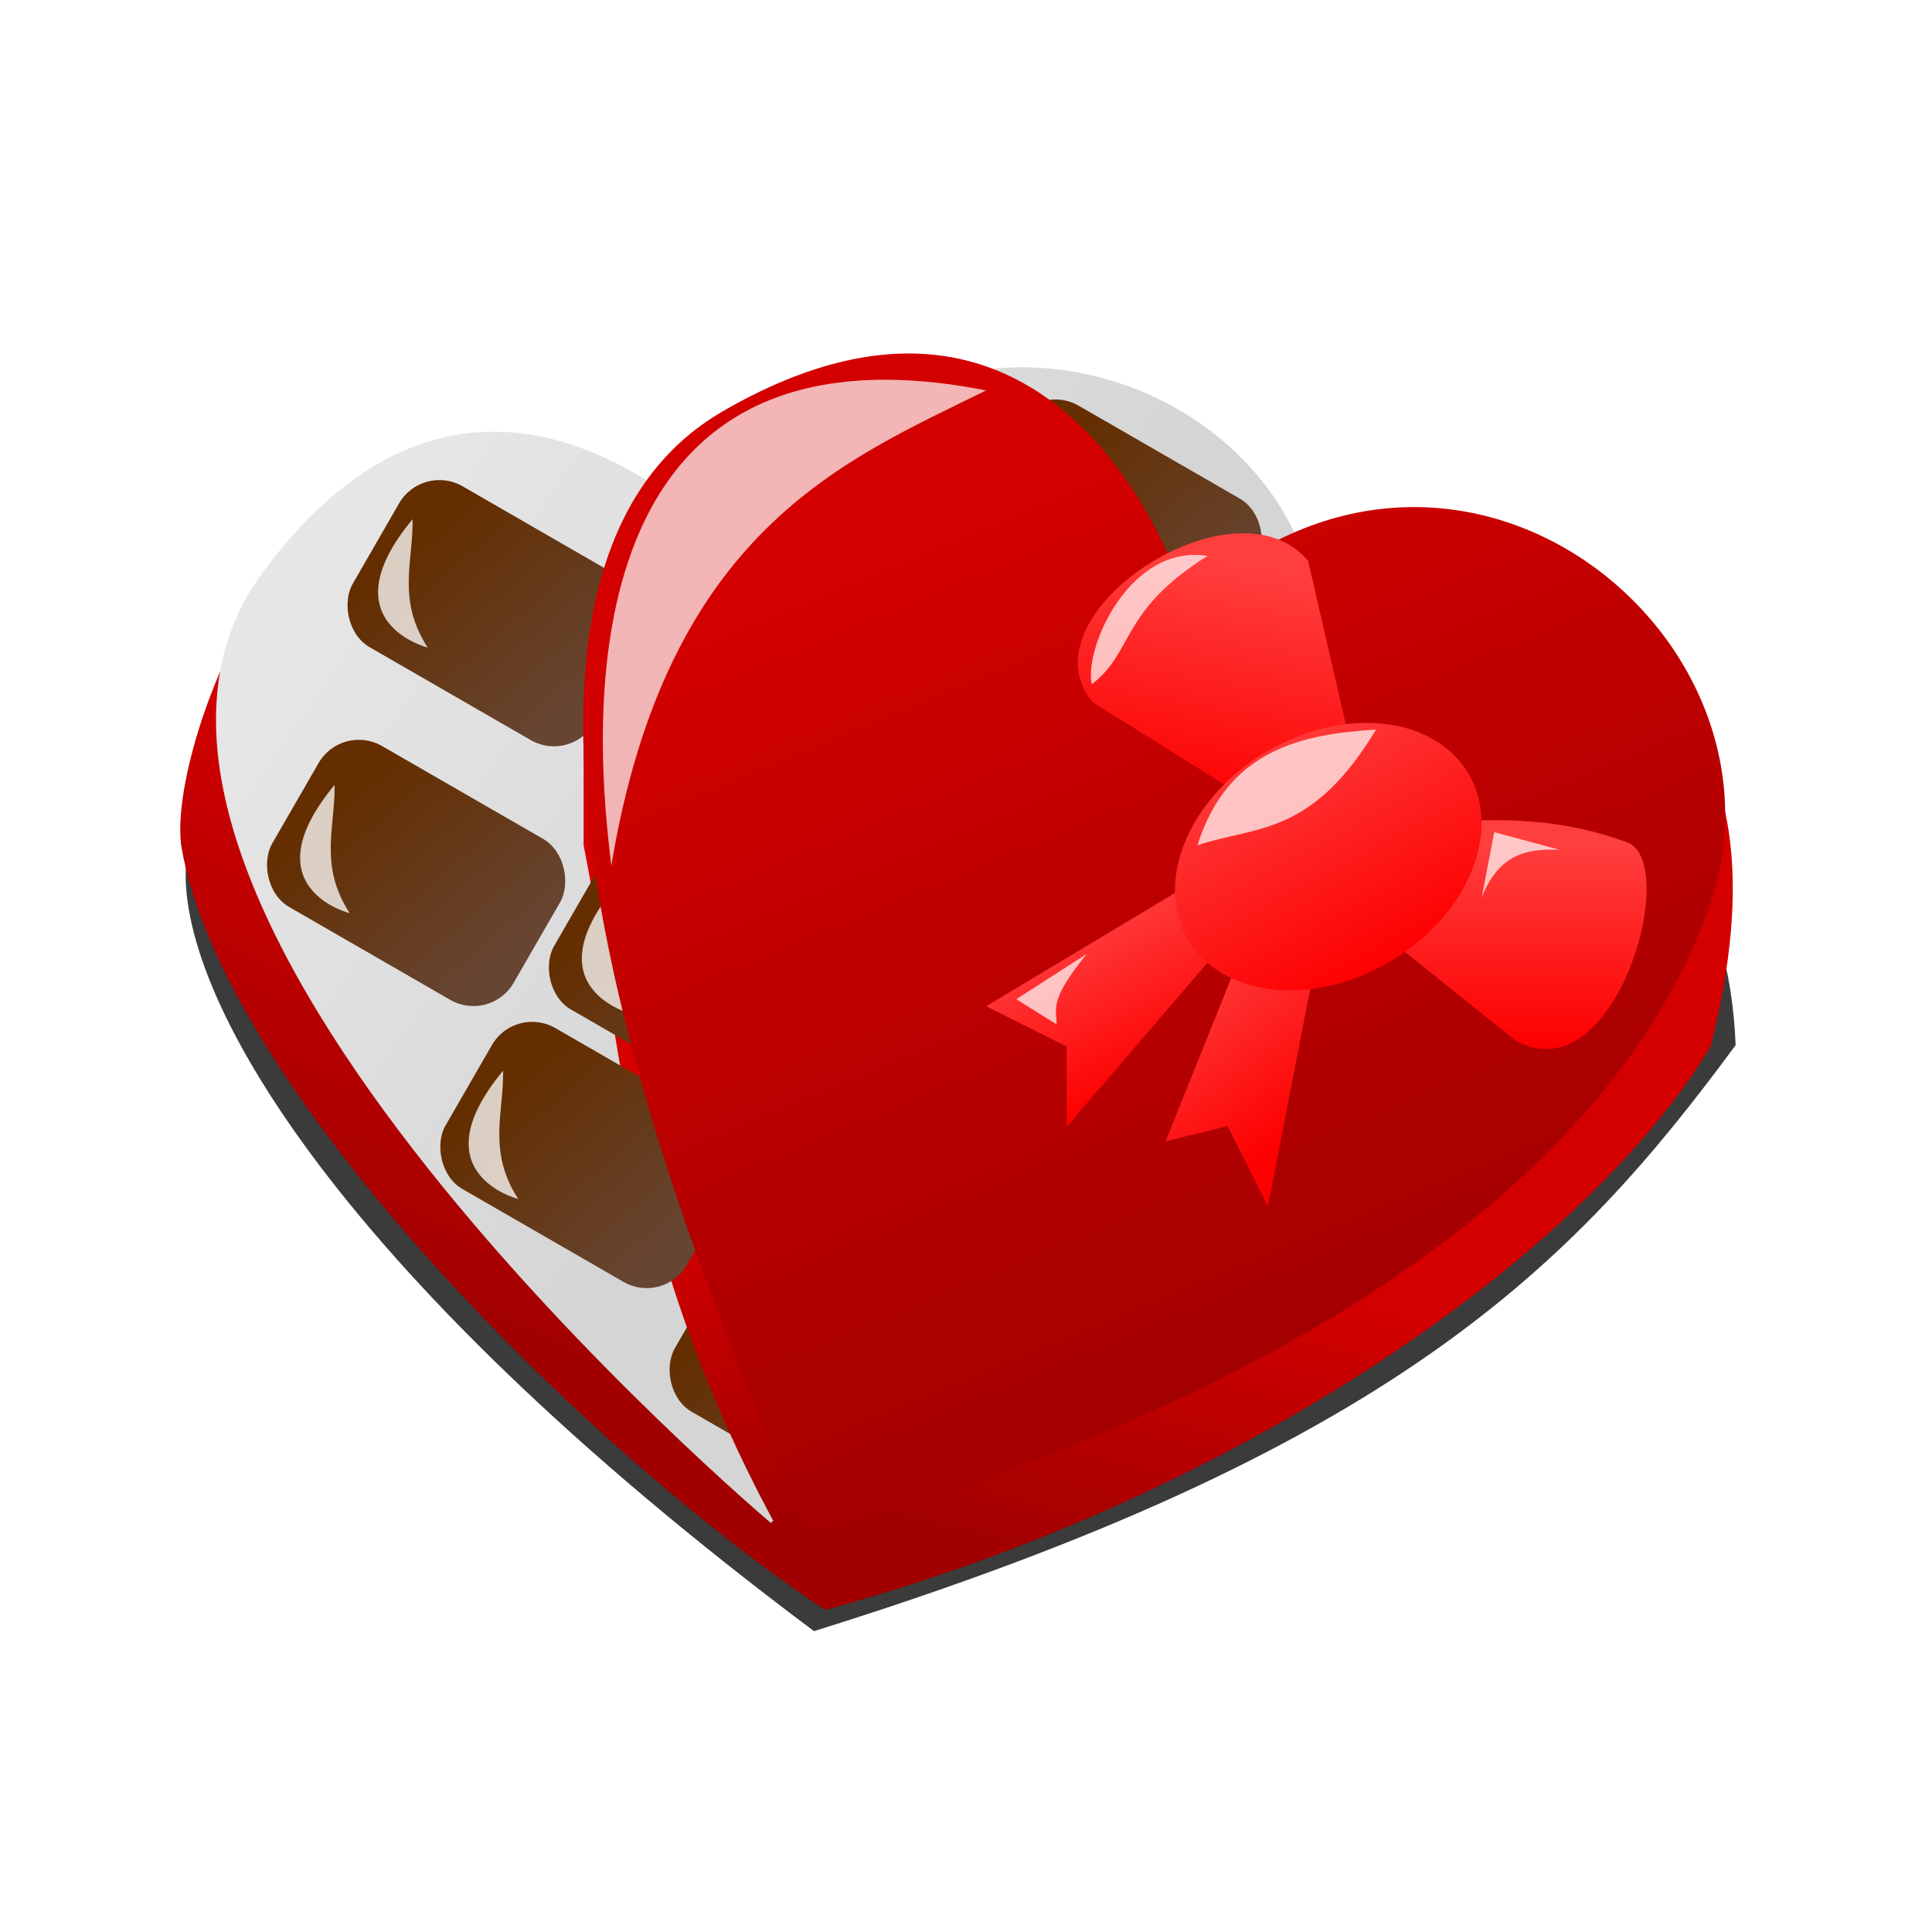 <svg xmlns="http://www.w3.org/2000/svg" xmlns:xlink="http://www.w3.org/1999/xlink" viewBox="0 0 48 48"><defs><linearGradient id="l" y2="877.87" xlink:href="#b" gradientUnits="userSpaceOnUse" x2="523.68" gradientTransform="translate(-68.782 -145.54) scale(1.154)" y1="876.24" x1="519.05"/><linearGradient id="c"><stop offset="0" stop-color="#fd0000"/><stop offset="1" stop-color="#ff3e3e"/></linearGradient><linearGradient id="o" y2="1023.4" xlink:href="#a" gradientUnits="userSpaceOnUse" x2="19.146" gradientTransform="matrix(2.424 .602 -.602 2.424 593.61 -1475.7)" y1="1031" x1="24.768"/><linearGradient id="h" y2="31" xlink:href="#a" gradientUnits="userSpaceOnUse" x2="32" gradientTransform="translate(-2.5 1004.4)" y1="39" x1="30"/><linearGradient id="i" y2="30" xlink:href="#a" gradientUnits="userSpaceOnUse" x2="19" gradientTransform="translate(-2.5 1004.4)" y1="38" x1="20"/><linearGradient id="e" y2="21" xlink:href="#a" gradientUnits="userSpaceOnUse" x2="18" gradientTransform="translate(-2.5 1004.4)" y1="32" x1="13"/><linearGradient id="b"><stop offset="0" stop-color="#642e00"/><stop offset="1" stop-color="#664532"/></linearGradient><linearGradient id="f" y2="1027.4" gradientUnits="userSpaceOnUse" x2="24" gradientTransform="translate(-2.5)" y1="1018.4" x1="11"><stop offset="0" stop-color="#e6e6e6"/><stop offset="1" stop-color="#d5d5d5"/></linearGradient><linearGradient id="m" y2="877.87" xlink:href="#b" gradientUnits="userSpaceOnUse" x2="523.68" gradientTransform="translate(-81.043 -136.17) scale(1.154)" y1="876.24" x1="519.05"/><linearGradient id="p" y2="877.87" xlink:href="#b" gradientUnits="userSpaceOnUse" x2="523.68" gradientTransform="translate(-79.549 -129.57) scale(1.154)" y1="876.24" x1="519.05"/><linearGradient id="j" y2="877.87" xlink:href="#b" gradientUnits="userSpaceOnUse" x2="523.68" gradientTransform="translate(-72.322 -125.66) scale(1.154)" y1="876.24" x1="519.05"/><linearGradient id="k" y2="877.87" xlink:href="#b" gradientUnits="userSpaceOnUse" x2="523.68" gradientTransform="translate(-72.216 -130.87) scale(1.154)" y1="876.24" x1="519.05"/><linearGradient id="g" y2="877.87" xlink:href="#b" gradientUnits="userSpaceOnUse" x2="523.68" gradientTransform="translate(-64.622 -123.7) scale(1.154)" y1="876.24" x1="519.05"/><linearGradient id="a"><stop offset="0" stop-color="#a20000"/><stop offset="1" stop-color="#d40000"/></linearGradient><linearGradient id="u" y2="19.49" xlink:href="#c" gradientUnits="userSpaceOnUse" x2="32.781" y1="25.857" x1="38.939"/><linearGradient id="s" y2="1018.4" xlink:href="#c" gradientUnits="userSpaceOnUse" x2="33" gradientTransform="translate(-2.5)" y1="1024.4" x1="32"/><linearGradient id="t" y2="1025.4" xlink:href="#c" gradientUnits="userSpaceOnUse" x2="42" gradientTransform="translate(-2.5)" y1="1030.4" x1="42"/><linearGradient id="q" y2="606.82" xlink:href="#c" gradientUnits="userSpaceOnUse" x2="829.51" gradientTransform="rotate(52.196 -1.25 -2.552)" y1="607.69" x1="833.89"/><linearGradient id="r" y2="942.14" xlink:href="#c" gradientUnits="userSpaceOnUse" x2="413.43" gradientTransform="rotate(21.911 -1.25 -6.458)" y1="944.73" x1="417.7"/><filter id="v" height="1.231" width="1.292" y="-.115" x="-.146"><feGaussianBlur stdDeviation=".58"/></filter><filter id="n" height="1.385" width="1.997" y="-.192" x="-.498"><feGaussianBlur stdDeviation=".256"/></filter><filter id="y" height="1.615" width="1.516" y="-.308" x="-.258"><feGaussianBlur stdDeviation=".208"/></filter><filter id="w" height="1.348" width="1.225" y="-.174" x="-.113"><feGaussianBlur stdDeviation=".208"/></filter><filter id="x" height="1.311" width="1.345" y="-.156" x="-.173"><feGaussianBlur stdDeviation=".208"/></filter><filter id="z" height="1.571" width="1.571" y="-.286" x="-.286"><feGaussianBlur stdDeviation=".208"/></filter><filter id="d"><feGaussianBlur stdDeviation=".992"/></filter></defs><g transform="translate(0 -1004.4)"><path transform="translate(0 1004.4)" d="M4.643 21.246c-.42 3.121 3.362 10.143 15.58 19.279 14.395-4.485 18.859-9.076 22.898-14.558-.551-14.951-28.013-13.77-38.478-4.721z" fill-opacity=".769" color="#000" filter="url(#d)"/><path d="M6.5 1019.4c-.833.687-2.212 4.269-2 6 1 6 10 15 16 19l-1-3-13-22z" color="#000" fill="url(#e)"/><path d="M18.5 1018.4s-6.29-7.529-11.991.249c-5.846 7.976 12.639 23.585 12.639 23.585s14.372-10.639 13.661-22.112c-.426-6.871-10.825-9.793-14.308-1.722z" color="#000" fill="url(#f)"/><rect ry="1.154" transform="rotate(29.966)" height="4.617" width="6.926" y="887.32" x="532.94" fill="url(#g)"/><path d="M20.185 1042l.315 2.4c10.56-2.877 19-9 22-14 .754-2.98.714-5.279 0-7l-22.315 18.607z" color="#000" fill="url(#h)"/><path d="M14.5 1021.4v4c1 5 1 11 6 19v-3l-6-20z" color="#000" fill="url(#i)"/><rect transform="rotate(29.966)" ry="1.154" height="4.617" width="6.926" y="885.37" x="525.24" fill="url(#j)"/><rect transform="rotate(29.966)" ry="1.154" height="4.617" width="6.926" y="880.16" x="525.35" fill="url(#k)"/><rect transform="rotate(29.966)" ry="1.154" height="4.617" width="6.926" y="865.48" x="528.78" fill="url(#l)"/><rect transform="rotate(29.966)" ry="1.154" height="4.617" width="6.926" y="874.86" x="516.52" fill="url(#m)"/><path d="M15.312 1026.4c.019 1.041-.397 1.996.375 3.188 0 0-2.5-.625-.375-3.188z" fill-opacity=".763" color="#000" filter="url(#n)" fill="#fff"/><path d="M29.5 1019.4s-2.852-9.816-11.546-4.78c-8.917 5.164 2.19 27.794 2.19 27.794s18.167-4.137 22.289-15.383c2.468-6.735-6.23-13.875-12.932-7.63z" color="#000" fill="url(#o)"/><rect ry="1.154" transform="rotate(29.966)" height="4.617" width="6.926" y="881.45" x="518.01" fill="url(#p)"/><path d="M29.5 1026.4l1.019 1.313-4.019 4.687v-2l-2-1 5-3z" fill="url(#q)"/><path d="M31.273 1027l1.542.62-1.315 6.756-1-2-1.542.38 2.315-5.756z" fill="url(#r)"/><path d="M32.831 1025.4l-5.688-3.556c-1.801-2.18 3.556-5.688 5.357-3.507l1.421 6.162-1.09.901z" color="#000" fill="url(#s)"/><path d="M33.72 1027.1l.47-2.186c2.046-.079 4.02-.435 6.31.444 1.217.72-.444 6.31-2.88 4.87l-3.9-3.128z" color="#000" fill="url(#t)"/><path d="M40 23a4 4 0 11-8 0 4 4 0 018 0z" transform="matrix(.875 .125 -.375 .821 10.125 1002.3)" fill-rule="evenodd" fill="url(#u)"/><path d="M24.5 1014.1c-3.513 1.736-7.929 3.466-9.313 11.812-.156-1.53-2.04-14.042 9.313-11.812z" fill-opacity=".71" color="#000" filter="url(#v)" fill="#fff"/><path d="M10.25 1017.3c.019 1.041-.397 1.996.375 3.188 0 0-2.5-.626-.375-3.188zM8.313 1023.9c.018 1.041-.398 1.996.374 3.188 0 0-2.5-.625-.374-3.188zM12.5 1031c.019 1.041-.397 1.996.375 3.188 0 0-2.5-.626-.375-3.188z" fill-opacity=".763" color="#000" filter="url(#n)" fill="#fff"/><path d="M29.75 1025.4c1.445-.486 2.836-.209 4.438-2.875-1.843.114-3.688.5-4.438 2.875z" fill-opacity=".714" color="#000" filter="url(#w)" fill="#fff"/><path d="M27.125 1021.4c-.2-.88.938-3.5 2.875-3.188-2.188 1.375-1.813 2.375-2.875 3.188z" fill-opacity=".714" color="#000" filter="url(#x)" fill="#fff"/><path d="M36.812 1026.7l.313-1.625 1.624.438c-.767-.031-1.498.069-1.937 1.187z" fill-opacity=".714" color="#000" filter="url(#y)" fill="#fff"/><path d="M27 1028.1l-1.75 1.125 1 .625c.006-.38-.206-.578.75-1.75z" fill-opacity=".714" color="#000" filter="url(#z)" fill="#fff"/></g></svg>